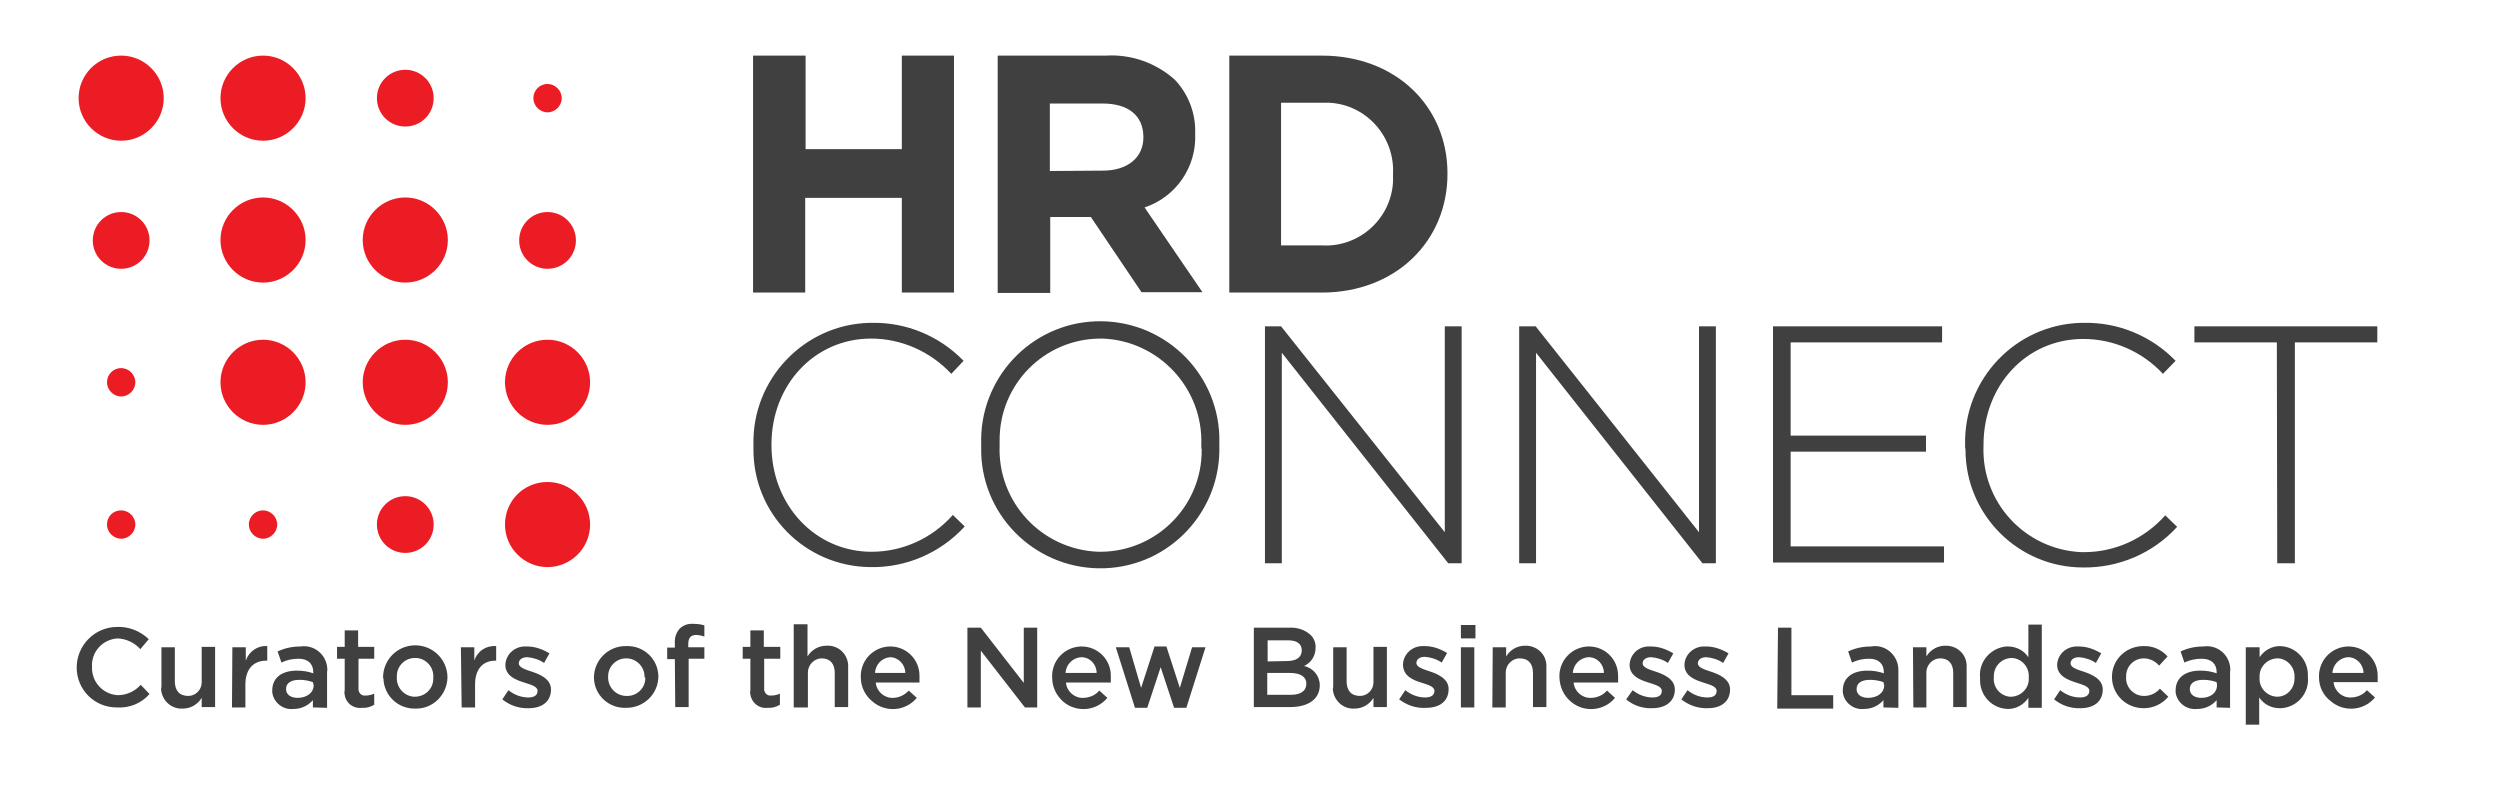 <svg width="652" height="209" viewBox="0 0 652 209" fill="none" xmlns="http://www.w3.org/2000/svg">
<path d="M31.6 133.1C33.6 133.1 35.3 134.8 35.3 136.8C35.3 138.8 33.6 140.5 31.6 140.5C29.6 140.5 27.9 138.8 27.9 136.8C27.9 134.7 29.5 133.1 31.6 133.1ZM68.6 133.1C70.6 133.1 72.3 134.8 72.3 136.8C72.3 138.8 70.6 140.5 68.6 140.5C66.6 140.5 64.9 138.8 64.9 136.8C64.9 134.7 66.6 133.1 68.6 133.1ZM105.7 129.4C109.8 129.4 113.1 132.7 113.1 136.8C113.1 140.9 109.8 144.2 105.7 144.2C101.6 144.2 98.3 140.9 98.3 136.8C98.3 132.7 101.6 129.4 105.7 129.4ZM142.8 125.7C148.9 125.7 153.9 130.7 153.9 136.8C153.9 142.9 148.9 147.9 142.8 147.9C136.7 147.9 131.7 142.9 131.7 136.8C131.7 130.6 136.6 125.7 142.8 125.7ZM31.6 96C33.6 96 35.3 97.7 35.3 99.7C35.3 101.7 33.6 103.4 31.6 103.4C29.6 103.4 27.9 101.7 27.9 99.7C27.9 97.7 29.5 96 31.6 96ZM68.6 88.6C74.7 88.6 79.7 93.6 79.7 99.7C79.7 105.8 74.7 110.8 68.6 110.8C62.5 110.8 57.5 105.8 57.5 99.7C57.5 93.6 62.5 88.6 68.6 88.6ZM105.7 88.6C111.8 88.6 116.8 93.6 116.8 99.7C116.8 105.8 111.8 110.8 105.7 110.8C99.6 110.8 94.6 105.8 94.6 99.7C94.6 93.6 99.6 88.6 105.7 88.6ZM142.8 88.6C148.9 88.6 153.9 93.6 153.9 99.7C153.9 105.8 148.9 110.8 142.8 110.8C136.7 110.8 131.7 105.8 131.7 99.7C131.7 93.6 136.6 88.6 142.8 88.6ZM31.6 55.3C35.7 55.3 39 58.6 39 62.7C39 66.8 35.7 70.1 31.6 70.1C27.5 70.1 24.2 66.8 24.2 62.7C24.2 58.6 27.5 55.3 31.6 55.3ZM68.6 51.5C74.7 51.5 79.7 56.5 79.7 62.6C79.7 68.7 74.7 73.7 68.6 73.7C62.5 73.7 57.5 68.7 57.5 62.6C57.5 56.5 62.5 51.5 68.6 51.5ZM105.7 51.5C111.8 51.5 116.8 56.5 116.8 62.6C116.8 68.7 111.8 73.7 105.7 73.7C99.6 73.7 94.6 68.7 94.6 62.6C94.6 56.5 99.6 51.5 105.7 51.5ZM142.8 55.3C146.9 55.3 150.2 58.6 150.2 62.7C150.2 66.8 146.9 70.1 142.8 70.1C138.7 70.1 135.4 66.8 135.4 62.7C135.4 58.6 138.7 55.3 142.8 55.3ZM31.6 14.5C37.7 14.5 42.7 19.5 42.7 25.6C42.7 31.7 37.7 36.7 31.6 36.7C25.5 36.7 20.5 31.7 20.5 25.6C20.5 19.5 25.4 14.5 31.6 14.5ZM68.6 14.5C74.7 14.5 79.7 19.5 79.7 25.6C79.7 31.7 74.7 36.7 68.6 36.7C62.5 36.7 57.5 31.7 57.5 25.6C57.5 19.5 62.5 14.5 68.6 14.5ZM105.7 18.2C109.8 18.2 113.1 21.5 113.1 25.6C113.1 29.7 109.8 33 105.7 33C101.6 33 98.3 29.7 98.3 25.6C98.3 21.5 101.6 18.2 105.7 18.2ZM142.8 21.9C144.8 21.9 146.5 23.6 146.5 25.6C146.5 27.6 144.8 29.3 142.8 29.3C140.8 29.3 139.1 27.6 139.1 25.6C139.1 23.6 140.7 21.9 142.8 21.9Z" fill="#EC1C24"/>
<path d="M196.5 14.5H210.1V38.9H235.2V14.5H248.8V76.3H235.2V51.6H210V76.3H196.4V14.5H196.5ZM260.2 14.5H288.4C295 14.1 301.5 16.4 306.4 20.8C310 24.6 311.9 29.7 311.7 34.9C312.1 43.5 306.7 51.4 298.5 54.1L313.6 76.2H297.7L284.5 56.6H273.9V76.4H260.2V14.5ZM287.6 44.5C294.2 44.5 298.2 41 298.2 35.8C298.2 30 294.1 27 287.6 27H273.8V44.6L287.6 44.5ZM320.6 14.5H344.7C364.1 14.5 377.5 27.8 377.5 45.2V45.4C377.5 62.8 364.1 76.3 344.7 76.3H320.6V14.5ZM334.1 26.7V64H344.7C354.4 64.6 362.8 57.1 363.3 47.4C363.3 46.8 363.3 46.2 363.3 45.6V45.4C363.8 35.7 356.4 27.3 346.7 26.8C346 26.8 345.4 26.8 344.7 26.8H334.1V26.7ZM196.5 116.2V116C196.1 98.9 209.7 84.6 226.8 84.2C227 84.2 227.2 84.2 227.3 84.2C236.3 84 245 87.6 251.3 94.1L248.1 97.5C242.7 91.7 235.1 88.3 227.2 88.3C212.4 88.3 201.2 100.4 201.2 115.9V116.1C201.2 131.7 212.6 143.9 227.3 143.9C235.4 143.9 243.1 140.4 248.5 134.3L251.6 137.3C245.3 144.2 236.3 148.1 226.9 147.9C209.9 147.7 196.3 133.9 196.5 116.9C196.5 116.6 196.5 116.4 196.5 116.2ZM255.9 116.2V116C255.3 98.8 268.7 84.4 285.8 83.8C303 83.2 317.4 96.6 318 113.7C318 114.4 318 115.1 318 115.8V116C318.6 133.2 305.2 147.6 288.1 148.2C270.9 148.8 256.5 135.4 255.9 118.3C255.9 117.6 255.9 116.9 255.9 116.2ZM313.3 116.2V116C313.8 101.3 302.3 88.9 287.6 88.3C287.4 88.3 287.1 88.3 286.9 88.3C272.3 88.4 260.6 100.3 260.7 114.9C260.7 115.2 260.7 115.6 260.7 115.9V116.1C260.1 130.9 271.6 143.3 286.4 143.9C286.6 143.9 286.9 143.9 287.1 143.9C301.7 143.8 313.5 131.9 313.4 117.3C313.3 116.9 313.3 116.5 313.3 116.2ZM329.9 85.1H334.1L376.8 138.8V85.1H381.2V146.9H377.7L334.3 92V146.9H329.9V85.1ZM396.2 85.1H400.5L443.1 138.8V85.1H447.5V146.9H444L400.6 92V146.9H396.2V85.1ZM462.5 85.1H506.5V89.3H467V113.6H502.3V117.8H467V142.5H507V146.7H462.4V85.1H462.5ZM512.5 116.2V116C512.1 98.9 525.7 84.6 542.8 84.2C543 84.2 543.2 84.2 543.4 84.2C552.4 84 561.1 87.6 567.4 94.1L564.1 97.5C558.7 91.7 551.2 88.4 543.3 88.4C528.5 88.4 517.3 100.5 517.3 116V116.2C516.7 130.9 528 143.3 542.8 144C543 144 543.3 144 543.5 144C551.6 144 559.3 140.5 564.7 134.4L567.8 137.4C561.5 144.3 552.6 148.1 543.3 148C526.3 148 512.6 134.2 512.6 117.3C512.5 116.9 512.5 116.5 512.5 116.2ZM593.8 89.3H572.3V85.1H620V89.3H598.5V146.9H593.9L593.8 89.3ZM20 174.1C20 168.3 24.7 163.5 30.6 163.5C33.7 163.4 36.6 164.6 38.8 166.7L36.6 169.3C35.1 167.6 32.9 166.6 30.7 166.5C26.8 166.7 23.8 170 24 173.8C23.8 177.7 26.7 181 30.6 181.3H30.7C33 181.3 35.2 180.3 36.7 178.6L39 181C36.9 183.4 33.8 184.7 30.6 184.5C24.7 184.6 20 179.9 20 174.1ZM42.1 178.8V168.8H45.6V177.7C45.6 180.1 46.8 181.5 49.1 181.5C51 181.5 52.6 179.9 52.6 178C52.6 177.9 52.6 177.8 52.6 177.6V168.7H56.1V184.4H52.6V182C51.6 183.7 49.7 184.8 47.7 184.8C44.7 185 42.2 182.7 42 179.7C42.1 179.4 42.1 179.1 42.1 178.8ZM60.6 168.8H64.1V172.3C64.9 169.9 67.2 168.3 69.7 168.5V172.3H69.4C66.3 172.3 64 174.3 64 178.5V184.5H60.5L60.6 168.8ZM81.6 184.5V182.6C80.3 184.1 78.5 184.9 76.5 184.9C73.8 185.2 71.3 183.2 71 180.5C71 180.4 71 180.2 71 180.1C71 176.6 73.7 174.9 77.4 174.9C78.9 174.9 80.3 175.1 81.7 175.6V175.3C81.7 173.1 80.3 171.8 77.9 171.8C76.3 171.8 74.8 172.1 73.4 172.8L72.4 169.9C74.3 169 76.3 168.6 78.4 168.6C81.7 168.1 84.8 170.4 85.3 173.8C85.4 174.3 85.4 174.8 85.3 175.3V184.6L81.6 184.5ZM81.6 177.9C80.5 177.5 79.3 177.3 78.1 177.3C75.8 177.3 74.6 178.2 74.6 179.7C74.6 181.2 75.9 182 77.6 182C80 182 81.8 180.7 81.8 178.7L81.6 177.9ZM89.9 180V171.8H87.9V168.7H89.9V164.4H93.4V168.7H97.6V171.8H93.5V179.5C93.4 180.4 94 181.3 94.9 181.4C95.1 181.4 95.2 181.4 95.4 181.4C96.2 181.4 96.9 181.2 97.6 180.9V183.8C96.6 184.4 95.5 184.7 94.4 184.6C92.2 184.9 90.2 183.4 89.9 181.2C89.8 180.9 89.8 180.4 89.9 180ZM99.9 176.7C99.9 172.1 103.6 168.3 108.3 168.3C112.9 168.3 116.7 172 116.7 176.7C116.6 181.2 112.9 184.9 108.4 184.8C108.4 184.8 108.4 184.8 108.3 184.8C103.8 184.9 100.1 181.4 100 176.9C99.9 176.9 99.9 176.8 99.9 176.7ZM113 176.7C113.2 174 111.1 171.7 108.5 171.6C108.4 171.6 108.3 171.6 108.2 171.6C105.6 171.6 103.5 173.7 103.5 176.3C103.5 176.4 103.5 176.4 103.5 176.5C103.3 179.2 105.3 181.5 107.9 181.7C108 181.7 108.1 181.7 108.2 181.7C110.8 181.7 113 179.7 113 177C113 176.9 113 176.8 113 176.7ZM120.2 168.8H123.7V172.3C124.5 169.8 126.8 168.3 129.4 168.5V172.3H129.2C126.1 172.3 123.9 174.3 123.9 178.5V184.5H120.4L120.2 168.8ZM131 182.4L132.6 180C134.1 181.2 135.9 181.9 137.8 181.9C139.3 181.9 140.2 181.3 140.2 180.2C140.2 179 138.5 178.6 136.7 178C134.8 177.4 131.8 176.4 131.8 173.4C131.9 170.6 134.3 168.5 137.1 168.6C137.2 168.6 137.3 168.6 137.5 168.6C139.5 168.6 141.5 169.3 143.3 170.4L141.9 172.9C140.6 172 139 171.5 137.5 171.4C136.1 171.4 135.3 172.1 135.3 173C135.3 174.1 137 174.6 138.8 175.2C140.6 175.8 143.7 177 143.7 179.8C143.7 183.1 141.2 184.7 137.9 184.7C135.2 184.8 132.9 183.9 131 182.4ZM154.9 176.7C154.9 172.2 158.6 168.5 163.1 168.5C163.2 168.5 163.2 168.5 163.3 168.5C167.8 168.3 171.6 171.8 171.7 176.3V176.4C171.7 180.9 168 184.6 163.4 184.6H163.3C158.8 184.8 155 181.3 154.9 176.8C154.9 176.8 154.9 176.8 154.9 176.7ZM168.1 176.7C168.2 174 166.1 171.8 163.5 171.7C163.4 171.7 163.4 171.7 163.3 171.7C160.7 171.7 158.6 173.8 158.6 176.4V176.5C158.5 179.2 160.6 181.4 163.2 181.5C163.3 181.5 163.3 181.5 163.4 181.5C166 181.6 168.2 179.6 168.3 177C168.3 176.9 168.3 176.8 168.3 176.7H168.1ZM176 171.9H174V168.9H176V167.8C175.9 166.4 176.3 165 177.3 163.9C178.3 163 179.5 162.6 180.8 162.7C181.8 162.7 182.8 162.8 183.7 163.1V166C183 165.8 182.3 165.6 181.6 165.6C180.2 165.6 179.5 166.3 179.5 168V168.8H183.7V171.8H179.6V184.4H176.1L176 171.9ZM195.7 180V171.8H193.7V168.7H195.7V164.4H199.2V168.7H203.5V171.8H199.3V179.5C199.2 180.4 199.8 181.3 200.7 181.4C200.9 181.4 201.1 181.4 201.2 181.4C202 181.4 202.7 181.2 203.4 180.9V183.8C202.4 184.4 201.3 184.7 200.2 184.6C198 184.9 196 183.3 195.7 181.1C195.6 180.9 195.6 180.4 195.7 180ZM207.1 162.8H210.6V171.2C211.6 169.5 213.5 168.4 215.5 168.4C218.5 168.2 221 170.4 221.2 173.4C221.2 173.7 221.2 174.1 221.2 174.4V184.4H217.7V175.5C217.7 173.1 216.5 171.7 214.3 171.7C212.4 171.7 210.8 173.3 210.7 175.2C210.7 175.3 210.7 175.5 210.7 175.6V184.5H207V162.8H207.1ZM224.5 176.7C224.3 172.4 227.6 168.8 231.9 168.6C232 168.6 232.1 168.6 232.2 168.6C236.4 168.6 239.8 172 239.8 176.2C239.8 176.5 239.8 176.8 239.8 177C239.8 177.3 239.8 177.6 239.8 178H228.4C228.6 180.3 230.6 182.1 232.9 182C234.5 182 236 181.2 237 180.1L239.1 182C236.2 185.5 231 185.9 227.6 183C225.6 181.4 224.5 179.1 224.5 176.7ZM236.1 175.5C236.1 173.3 234.3 171.4 232.1 171.4C229.9 171.6 228.3 173.4 228.2 175.5H236.1ZM252.3 163.7H255.8L267 178.1V163.7H270.5V184.5H267.3L255.8 169.7V184.5H252.3V163.7ZM274.4 176.7C274.2 172.4 277.5 168.8 281.8 168.6C281.9 168.6 282 168.6 282.1 168.6C286.3 168.6 289.7 172 289.7 176.2C289.7 176.5 289.7 176.8 289.7 177C289.7 177.3 289.7 177.6 289.7 178H278C278.2 180.3 280.2 182.1 282.5 182C284.1 182 285.7 181.3 286.7 180.1L288.8 182C285.9 185.5 280.7 185.9 277.3 183C275.5 181.4 274.4 179.2 274.4 176.7ZM286 175.5C286 173.3 284.3 171.4 282 171.4C279.8 171.5 278 173.3 277.9 175.5H286ZM291 168.8H294.5L297.6 179.4L301.1 168.6H304.2L307.7 179.4L310.9 168.8H314.4L309.4 184.6H306.2L302.7 174L299.2 184.6H296L291 168.8ZM327 163.7H336.3C338.3 163.6 340.2 164.2 341.7 165.5C342.7 166.4 343.2 167.7 343.1 169C343.1 171 342 172.8 340.1 173.7C342.5 174.2 344.2 176.3 344.2 178.7C344.2 182.4 341.1 184.4 336.5 184.4H327V163.7ZM335.6 172.4C338 172.4 339.5 171.5 339.5 169.6C339.5 167.9 338.2 167 336 167H330.6V172.5L335.6 172.4ZM336.7 181.2C339.2 181.2 340.7 180.2 340.7 178.3C340.7 176.6 339.3 175.5 336.4 175.5H330.5V181.2H336.7ZM347.7 178.8V168.8H351.2V177.7C351.2 180.1 352.4 181.5 354.7 181.5C356.6 181.5 358.2 179.9 358.2 178C358.2 177.9 358.2 177.8 358.2 177.6V168.7H361.7V184.4H358.2V182C357.2 183.7 355.3 184.8 353.3 184.8C350.3 185 347.8 182.7 347.6 179.7C347.7 179.4 347.7 179.1 347.7 178.8ZM364.9 182.4L366.5 180C368 181.2 369.8 181.9 371.7 181.9C373.2 181.9 374.1 181.3 374.1 180.2C374.1 179 372.4 178.6 370.6 178C368.7 177.4 365.9 176.4 365.9 173.3C366 170.5 368.4 168.4 371.2 168.5C371.3 168.5 371.4 168.5 371.6 168.5C373.6 168.5 375.6 169.2 377.4 170.3L376 172.8C374.7 171.9 373.1 171.4 371.6 171.3C370.2 171.3 369.4 172 369.4 172.9C369.4 174 371.1 174.5 372.9 175.1C374.7 175.7 377.8 176.9 377.8 179.7C377.8 183 375.3 184.6 372 184.6C369.3 184.8 366.9 183.9 364.9 182.4ZM381 163H384.8V166.5H381V163ZM381 168.8H384.5V184.5H381V168.8ZM389.3 168.8H392.8V171.2C393.8 169.5 395.7 168.4 397.7 168.4C400.7 168.3 403.2 170.5 403.3 173.5C403.3 173.8 403.3 174.1 403.3 174.4V184.4H399.8V175.5C399.8 173.1 398.6 171.7 396.3 171.7C394.4 171.7 392.8 173.3 392.7 175.2C392.7 175.3 392.7 175.5 392.7 175.6V184.5H389.2L389.3 168.8ZM406.7 176.7C406.5 172.4 409.8 168.8 414.1 168.6C414.2 168.6 414.3 168.6 414.4 168.6C418.6 168.6 422 172 422 176.2C422 176.5 422 176.8 422 177C422 177.3 422 177.6 422 178H410.4C410.6 180.3 412.6 182.1 414.9 182C416.5 182 418.1 181.3 419.1 180.1L421.2 182C418.3 185.5 413.1 185.9 409.7 183C407.8 181.4 406.8 179.2 406.7 176.7ZM418.3 175.5C418.3 173.3 416.6 171.4 414.3 171.4C412.1 171.5 410.3 173.3 410.2 175.5H418.3ZM424.1 182.4L425.8 180C427.3 181.2 429.1 181.9 431 181.9C432.6 181.9 433.4 181.3 433.4 180.2C433.4 179 431.7 178.6 429.9 178C428 177.4 425 176.4 425 173.4C425.1 170.6 427.4 168.5 430.2 168.6C430.3 168.6 430.5 168.6 430.6 168.6C432.6 168.6 434.6 169.3 436.4 170.4L435 172.9C433.7 172 432.1 171.5 430.6 171.4C429.2 171.4 428.4 172.1 428.4 173C428.4 174.1 430.1 174.6 431.9 175.2C433.7 175.8 436.8 177 436.8 179.8C436.8 183.1 434.2 184.7 430.9 184.7C428.4 184.8 426 184 424.1 182.4ZM438.5 182.4L440.1 180C441.6 181.2 443.4 181.9 445.3 181.9C446.9 181.9 447.7 181.3 447.7 180.2C447.7 179 446 178.6 444.2 178C442.3 177.4 439.3 176.4 439.3 173.4C439.4 170.6 441.8 168.5 444.6 168.6C444.7 168.6 444.8 168.6 445 168.6C447 168.6 449 169.3 450.8 170.4L449.4 172.9C448.1 172 446.5 171.5 445 171.4C443.6 171.4 442.8 172.1 442.8 173C442.8 174.1 444.5 174.6 446.3 175.2C448.1 175.8 451.2 177 451.2 179.8C451.2 183.1 448.7 184.7 445.4 184.7C442.8 184.8 440.4 183.9 438.5 182.4ZM463.7 163.7H467.2V181.3H478.1V184.8H463.5L463.7 163.7ZM491.2 184.5V182.6C489.9 184.1 488.1 184.9 486.1 184.9C483.4 185.2 480.9 183.2 480.6 180.5C480.6 180.4 480.6 180.2 480.6 180.1C480.6 176.6 483.3 174.9 487 174.9C488.5 174.9 489.9 175.1 491.3 175.6V175.3C491.3 173.1 489.9 171.8 487.5 171.8C485.9 171.8 484.4 172.1 483 172.8L482 169.9C483.9 169 485.9 168.6 488 168.6C491.3 168 494.4 170.3 495 173.6C495.1 174.2 495.1 174.7 495.1 175.3V184.6L491.2 184.5ZM491.2 177.9C490.1 177.5 488.9 177.3 487.7 177.3C485.4 177.3 484.2 178.2 484.2 179.7C484.2 181.2 485.5 182 487.2 182C489.6 182 491.4 180.7 491.4 178.7L491.2 177.9ZM498.9 168.8H502.4V171.2C503.4 169.5 505.3 168.4 507.3 168.4C510.3 168.3 512.8 170.5 512.9 173.5C512.9 173.8 512.9 174.1 512.9 174.4V184.4H509.4V175.5C509.4 173.1 508.2 171.7 506 171.7C504.1 171.7 502.5 173.3 502.4 175.2C502.4 175.3 502.4 175.5 502.4 175.6V184.5H499L498.9 168.8ZM516.4 176.7C516 172.6 519.1 169 523.2 168.6C523.4 168.6 523.5 168.6 523.7 168.6C525.8 168.6 527.8 169.6 529 171.4V162.9H532.5V184.6H529V182C527.8 183.8 525.8 184.9 523.7 184.9C519.5 184.8 516.3 181.4 516.4 177.2C516.4 177 516.4 176.8 516.4 176.7ZM529.1 176.7C529.3 174.1 527.4 171.8 524.8 171.6H524.7C522.2 171.6 520.1 173.6 520 176.1C520 176.2 520 176.4 520 176.5C519.7 179.1 521.5 181.4 524.1 181.7C524.3 181.7 524.5 181.7 524.7 181.7C527.3 181.5 529.3 179.3 529.1 176.7ZM535.7 182.4L537.3 180C538.8 181.2 540.6 181.9 542.5 181.9C544 181.9 544.9 181.3 544.9 180.2C544.9 179 543.2 178.6 541.4 178C539.6 177.4 536.5 176.4 536.5 173.4C536.6 170.6 539 168.5 541.8 168.6C541.9 168.6 542 168.6 542.2 168.6C544.2 168.6 546.2 169.3 548 170.4L546.6 172.9C545.3 172 543.7 171.5 542.2 171.4C540.8 171.4 540 172.1 540 173C540 174.1 541.7 174.6 543.5 175.2C545.3 175.8 548.4 177 548.4 179.8C548.4 183.1 545.9 184.7 542.6 184.7C539.9 184.8 537.6 183.9 535.7 182.4ZM550.8 176.7C550.7 172.2 554.3 168.6 558.8 168.5C558.9 168.5 558.9 168.5 559 168.5C561.4 168.4 563.7 169.4 565.3 171.2L563.1 173.6C562.1 172.4 560.6 171.7 559 171.7C556.4 171.8 554.4 173.9 554.5 176.5C554.3 179.1 556.3 181.4 559 181.5C559.1 181.5 559.1 181.5 559.2 181.5C560.8 181.5 562.3 180.8 563.3 179.6L565.5 181.7C563.9 183.6 561.6 184.7 559.1 184.7C554.5 184.7 550.9 181.2 550.8 176.7ZM578.1 184.5V182.6C576.8 184.1 575 184.9 573 184.9C570.2 185.2 567.7 183.2 567.4 180.5C567.4 180.4 567.4 180.3 567.4 180.1C567.4 176.6 570.1 174.9 573.8 174.9C575.3 174.9 576.7 175.1 578.1 175.6V175.3C578.1 173.1 576.7 171.8 574.2 171.8C572.7 171.8 571.1 172.1 569.7 172.8L568.7 169.9C570.6 169 572.6 168.6 574.7 168.6C578 168.1 581.1 170.4 581.6 173.8C581.7 174.3 581.7 174.8 581.6 175.3V184.6L578.1 184.5ZM578.1 177.9C577 177.5 575.8 177.3 574.6 177.3C572.3 177.3 571.1 178.2 571.1 179.7C571.1 181.2 572.4 182 574.1 182C576.5 182 578.2 180.7 578.2 178.7L578.1 177.9ZM585.8 168.8H589.3V171.4C590.5 169.6 592.5 168.5 594.6 168.5C598.8 168.6 602 172.1 601.9 176.2C601.9 176.3 601.9 176.5 601.9 176.6C602.3 180.7 599.2 184.4 595 184.7C594.8 184.7 594.7 184.7 594.5 184.7C592.4 184.7 590.4 183.7 589.2 181.9V189H585.7V168.8H585.8ZM598.4 176.7C598.6 174.2 596.7 171.9 594.2 171.7C594.1 171.7 594 171.7 593.9 171.7C591.3 171.8 589.2 173.9 589.3 176.5C589.3 176.6 589.3 176.6 589.3 176.7C589.1 179.3 591.1 181.5 593.7 181.7C593.8 181.7 593.8 181.7 593.9 181.7C596.4 181.7 598.4 179.6 598.4 177C598.5 176.9 598.4 176.8 598.4 176.7ZM604.8 176.7C604.6 172.4 607.9 168.8 612.2 168.6C612.3 168.6 612.4 168.6 612.5 168.6C616.7 168.6 620.1 172 620.1 176.2C620.1 176.4 620.1 176.7 620.1 176.9C620.1 177.2 620.1 177.5 620.1 177.9H608.6C608.8 180.2 610.8 182 613.1 181.9C614.7 181.9 616.3 181.2 617.3 180L619.4 181.9C616.5 185.4 611.3 185.8 607.9 182.9C605.9 181.4 604.8 179.1 604.8 176.7ZM616.4 175.5C616.4 173.3 614.6 171.4 612.4 171.4C610.2 171.5 608.4 173.3 608.3 175.5H616.4Z" fill="#404040"/>
</svg>
